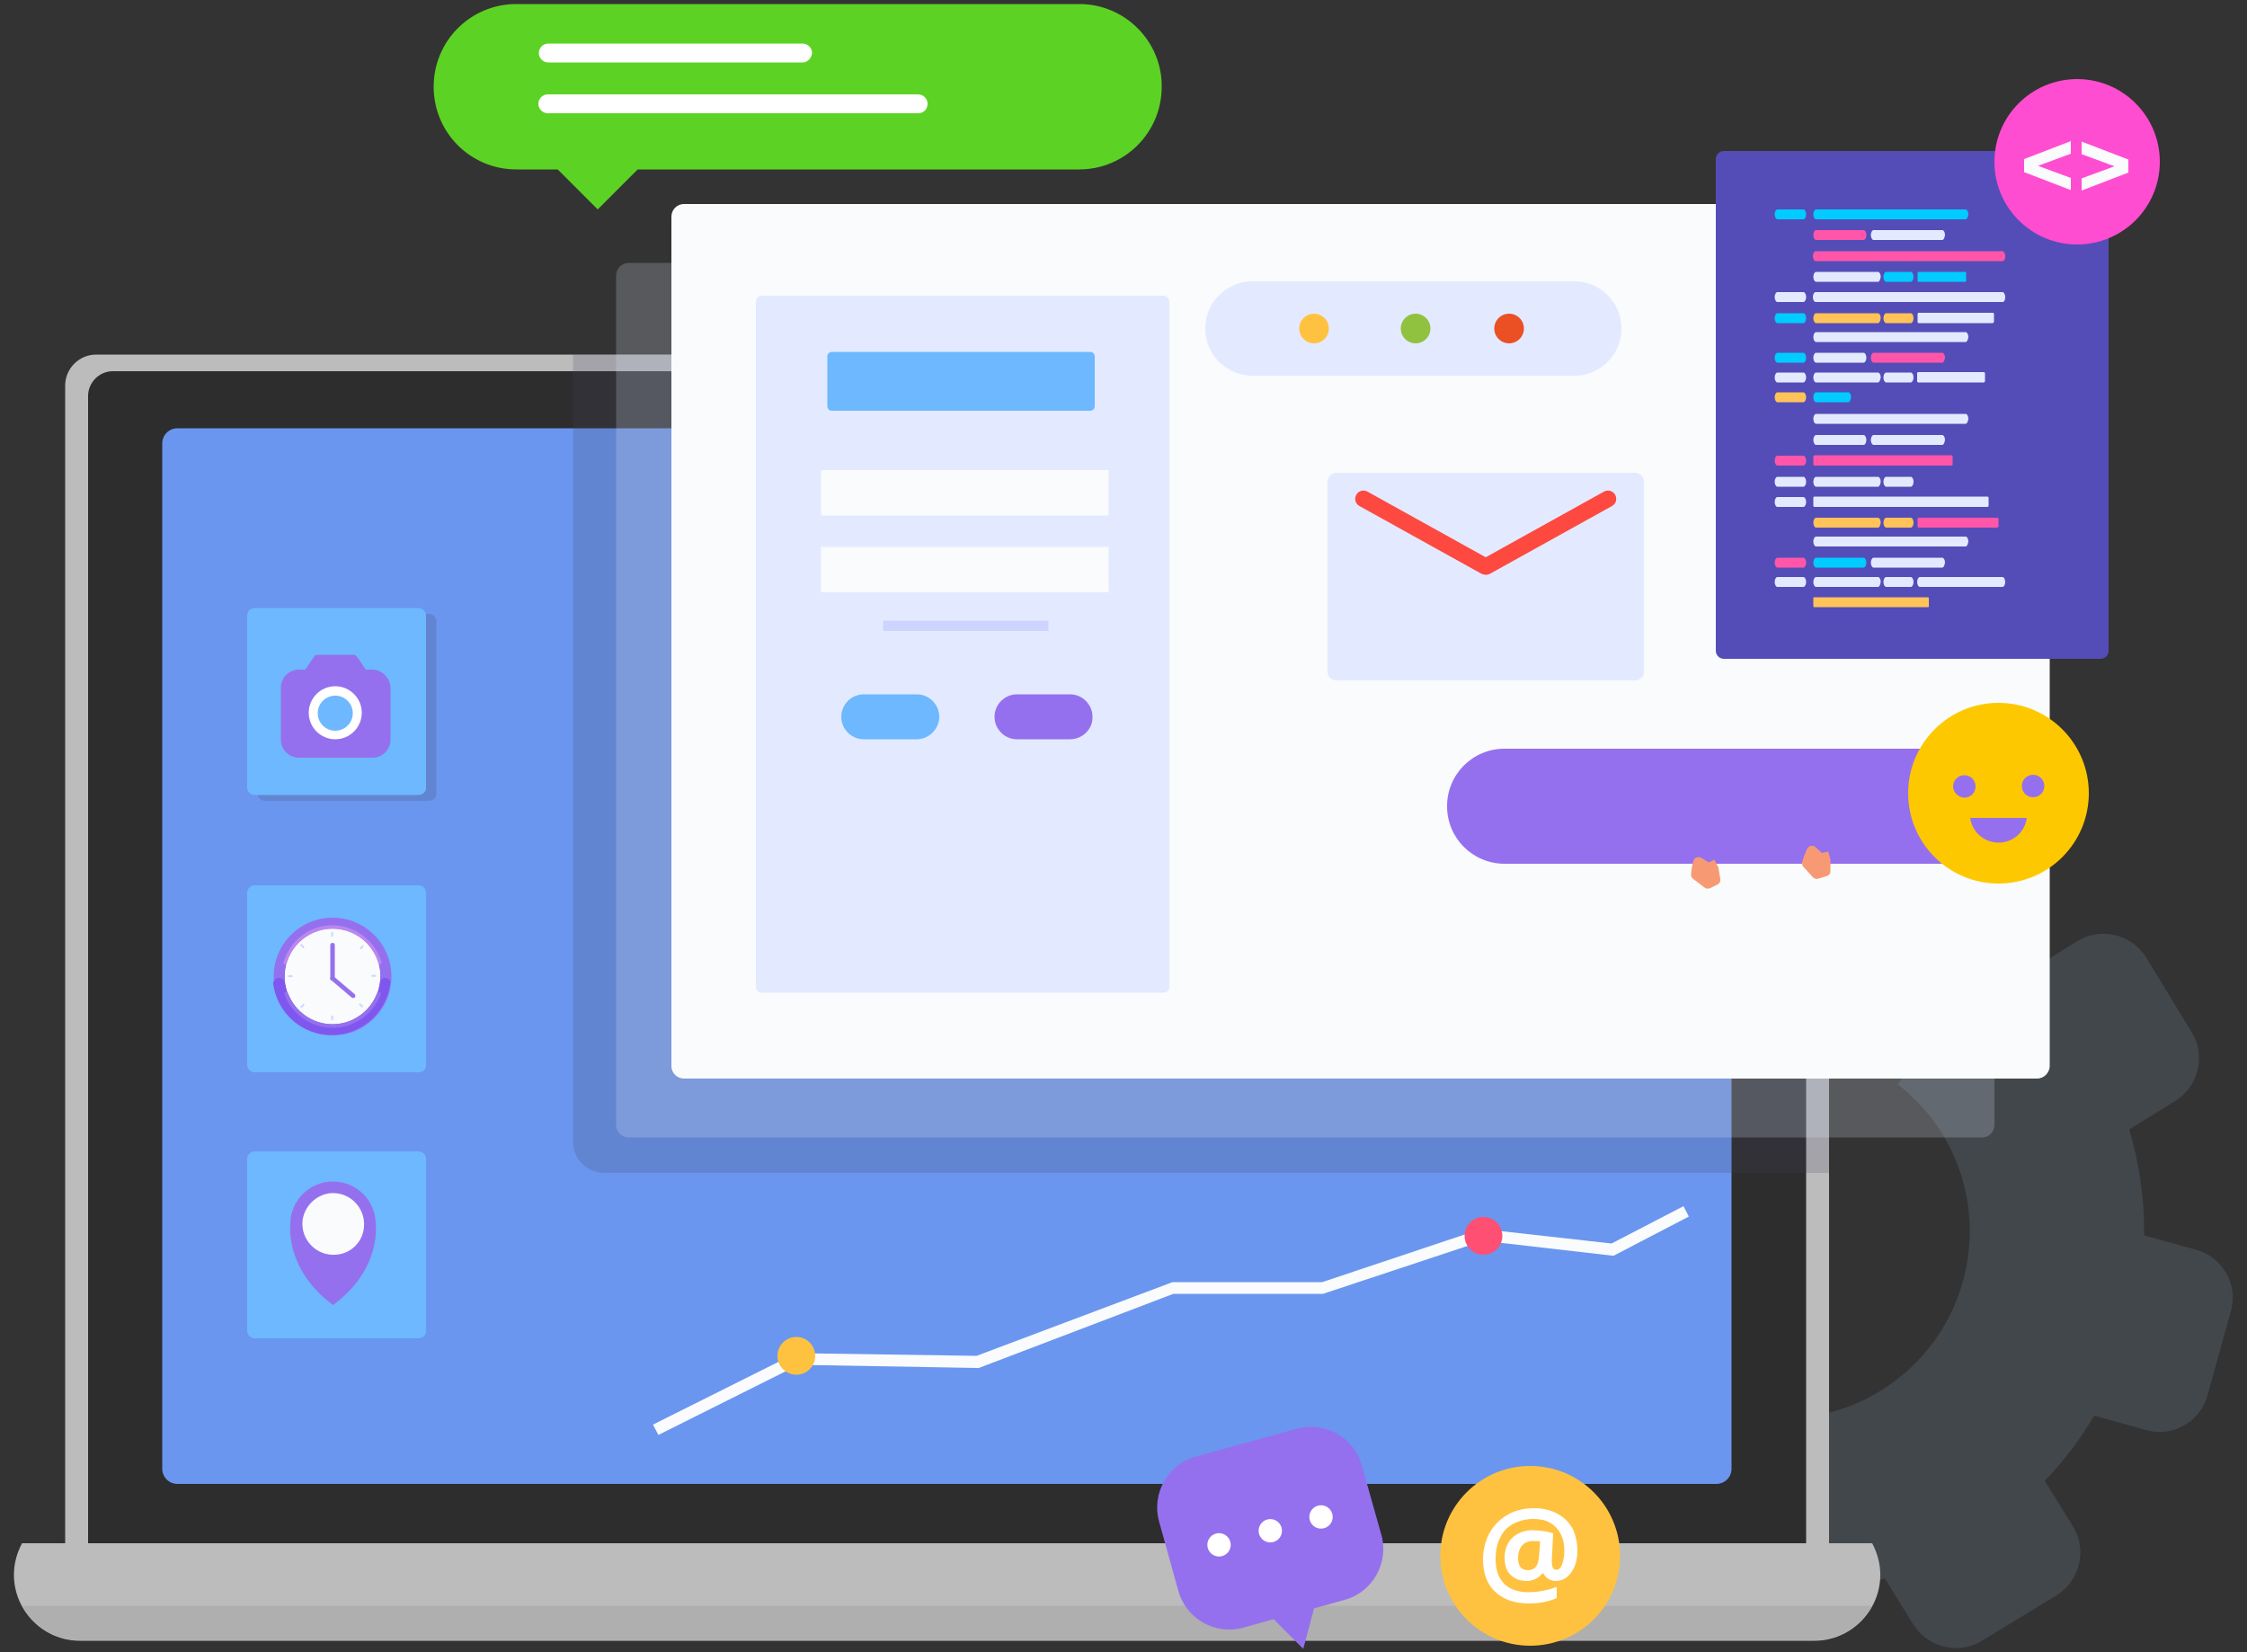 <?xml version="1.0" encoding="UTF-8"?> <!-- Generator: Adobe Illustrator 20.1.0, SVG Export Plug-In . SVG Version: 6.00 Build 0) --> <svg xmlns="http://www.w3.org/2000/svg" xmlns:xlink="http://www.w3.org/1999/xlink" id="OBJECTS" x="0px" y="0px" viewBox="0 0 500 367.7" style="enable-background:new 0 0 500 367.7;" xml:space="preserve"><rect x="0" y="0" width="500" height="367.7" fill="#333333" stroke="none"/> <style type="text/css"> .st0{fill:#42474C;} .st1{fill:#BCBCBC;} .st2{fill:#2D2D2D;} .st3{fill:#6A96EF;} .st4{fill:#AFAFAF;} .st5{opacity:0.2;fill:#424261;} .st6{opacity:0.21;fill:#E3EAFF;} .st7{fill:#F9FBFC;} .st8{fill:#6DB8FF;} .st9{fill:#9570EE;} .st10{fill:#BB87EE;} .st11{fill:#7F57EE;} .st12{fill:#CED6FF;} .st13{fill:#E3EAFF;} .st14{fill:#CDD4FF;} .st15{fill:#FFC240;} .st16{fill:#90C240;} .st17{fill:#EB4F24;} .st18{fill:#FFFFFF;} .st19{fill:#FD4940;} .st20{fill:#544DB8;} .st21{fill:#00CCFF;} .st22{fill:#FF56A9;} .st23{fill:#FFC359;} .st24{fill:#FF4DD1;} .st25{fill:#5CD324;} .st26{fill:#F79A74;} .st27{fill:#FEC800;} .st28{fill:#FF4F72;} </style> <g> <path class="st0" d="M418.4,309.5c19.6-12,25.8-37.6,13.8-57.2c-2.7-4.4-6.1-8-9.9-11c5-7,10.7-13.8,17.1-20.3c3-3,6-5.8,9.1-8.5 c1.2,1,2.4,2.1,3.6,3.2l10.2-6.3c5.2-3.2,12.1-1.5,15.3,3.7l10.1,16.6c3.2,5.2,1.5,12.1-3.7,15.3l-10.2,6.3 c2.3,7.8,3.4,15.7,3.3,23.6l11.6,3.2c5.9,1.6,9.4,7.8,7.7,13.7l-5.2,18.7c-1.6,5.9-7.8,9.4-13.7,7.7L466,315 c-3.1,5.2-6.7,10.1-11,14.5l6.3,10.2c3.2,5.2,1.5,12.1-3.7,15.3L441,365.1c-5.2,3.2-12.1,1.5-15.3-3.7l-6.3-10.2 c-6,1.8-12.1,2.8-18.2,3.1c-3.5-12.5-5-25.6-4.6-38.8C404.2,315.6,411.7,313.7,418.4,309.5z"></path> <path class="st1" d="M400.1,357.8H21.4c-3.8,0-6.9-3.1-6.9-6.9V85.8c0-3.8,3.1-6.9,6.9-6.9h378.7c3.8,0,6.9,3.1,6.9,6.9v265.1 C407,354.7,403.9,357.8,400.1,357.8z"></path> <path class="st2" d="M396.4,354.2H25.1c-3,0-5.5-2.5-5.5-5.5V88.1c0-3,2.5-5.5,5.5-5.5h371.3c3,0,5.5,2.5,5.5,5.5v260.6 C401.9,351.7,399.4,354.2,396.4,354.2z"></path> <path class="st3" d="M381.9,330.2H39.5c-1.9,0-3.4-1.5-3.4-3.4V98.7c0-1.9,1.5-3.4,3.4-3.4h342.4c1.9,0,3.4,1.5,3.4,3.4v228.1 C385.3,328.7,383.8,330.2,381.9,330.2z"></path> <path class="st1" d="M4.9,343.4c-1.1,2.1-1.8,4.4-1.8,7c0,8.1,6.6,14.7,14.7,14.7h385.9c8.1,0,14.7-6.6,14.7-14.7 c0-2.5-0.7-4.9-1.8-7H4.9z"></path> <path class="st4" d="M4.9,357.3c2.5,4.6,7.3,7.7,12.9,7.7h385.9c5.6,0,10.4-3.2,12.9-7.7H4.9z"></path> <path class="st5" d="M389.5,78.9h-262V254c0,3.9,3.1,7,7,7H407V96.5C407,86.8,399.2,78.9,389.5,78.9z"></path> <path class="st6" d="M441,253.1H139.9c-1.5,0-2.8-1.2-2.8-2.8v-189c0-1.5,1.2-2.8,2.8-2.8H441c1.5,0,2.8,1.2,2.8,2.8v189 C443.8,251.9,442.6,253.1,441,253.1z"></path> <path class="st7" d="M453.3,240H152.2c-1.5,0-2.8-1.2-2.8-2.8v-189c0-1.5,1.2-2.8,2.8-2.8h301.1c1.5,0,2.8,1.2,2.8,2.8v189 C456.1,238.7,454.8,240,453.3,240z"></path> <path class="st5" d="M95.4,178.2H59c-1,0-1.7-0.8-1.7-1.7v-38.2c0-1,0.8-1.7,1.7-1.7h36.4c1,0,1.7,0.8,1.7,1.7v38.2 C97.2,177.4,96.4,178.2,95.4,178.2z"></path> <path class="st8" d="M93.1,238.6H56.7c-1,0-1.7-0.8-1.7-1.7v-38.2c0-1,0.8-1.7,1.7-1.7h36.4c1,0,1.7,0.8,1.7,1.7v38.2 C94.9,237.9,94.1,238.6,93.1,238.6z"></path> <path class="st8" d="M93.1,297.8H56.7c-1,0-1.7-0.8-1.7-1.7v-38.2c0-1,0.8-1.7,1.7-1.7h36.4c1,0,1.7,0.8,1.7,1.7v38.2 C94.9,297,94.1,297.8,93.1,297.8z"></path> <path class="st9" d="M83.6,272.4c0-5.2-4.2-9.5-9.5-9.5c-5.2,0-9.5,4.2-9.5,9.5c0,0-1.3,10,9.5,18C85,282.4,83.6,272.4,83.6,272.4z "></path> <path class="st7" d="M74.7,279.2c-4.2,0.3-7.7-3.2-7.4-7.4c0.3-3.3,3-6,6.3-6.3c4.2-0.3,7.7,3.2,7.4,7.4 C80.8,276.3,78.1,279,74.7,279.2z"></path> <circle class="st9" cx="74" cy="217.3" r="13.1"></circle> <circle class="st7" cx="74" cy="217.3" r="10.6"></circle> <path class="st10" d="M74,206.7c4.8,0,8.8,3.2,10.1,7.6c0.1,0.2,0.2,0.3,0.4,0.3l0,0c0.3,0,0.5-0.3,0.4-0.5 c-1.4-4.7-5.8-8.2-10.9-8.2c-5.2,0-9.5,3.4-10.9,8.2c-0.1,0.3,0.1,0.5,0.4,0.5l0,0c0.2,0,0.4-0.1,0.4-0.3 C65.1,209.9,69.2,206.7,74,206.7z"></path> <path class="st11" d="M85.7,217.6c-0.6,0-1.2,0.5-1.3,1.1c-0.7,5.2-5.1,9.2-10.5,9.2c-5.4,0-9.8-4-10.5-9.2 c-0.1-0.6-0.6-1.1-1.3-1.1l0,0c-0.8,0-1.4,0.7-1.3,1.4c0.9,6.4,6.3,11.3,13,11.3c6.6,0,12.1-4.9,13-11.3 C87.1,218.3,86.5,217.6,85.7,217.6L85.7,217.6z"></path> <circle class="st7" cx="74" cy="217.3" r="10.6"></circle> <path class="st9" d="M84.3,220.7c-0.2,0-0.3,0.1-0.4,0.3c-1.5,4-5.4,6.9-9.9,6.9c-4.5,0-8.4-2.9-9.9-6.9c-0.1-0.2-0.2-0.3-0.4-0.3 l0,0c-0.3,0-0.5,0.3-0.4,0.6c1.6,4.3,5.8,7.4,10.7,7.4c4.9,0,9.1-3.1,10.7-7.4C84.8,221,84.6,220.7,84.3,220.7L84.3,220.7z"></path> <path class="st9" d="M74,218.2L74,218.2c-0.3,0-0.5-0.2-0.5-0.5v-7.4c0-0.3,0.2-0.5,0.5-0.5l0,0c0.3,0,0.5,0.2,0.5,0.5v7.4 C74.5,218,74.2,218.2,74,218.2z"></path> <path class="st9" d="M73.6,217.4L73.6,217.4c0.2-0.2,0.5-0.2,0.7-0.1l4.6,3.9c0.2,0.2,0.2,0.5,0.1,0.7l0,0 c-0.2,0.2-0.5,0.2-0.7,0.1l-4.6-3.9C73.4,218,73.4,217.6,73.6,217.4z"></path> <rect x="73.7" y="207.4" class="st12" width="0.4" height="1"></rect> <rect x="73.7" y="226" class="st12" width="0.4" height="1"></rect> <rect x="64.4" y="216.7" transform="matrix(6.123234e-17 -1 1 6.123234e-17 -152.582 281.818)" class="st12" width="0.4" height="1"></rect> <rect x="83" y="216.7" transform="matrix(6.123234e-17 -1 1 6.123234e-17 -134.059 300.341)" class="st12" width="0.4" height="1"></rect> <rect x="67.1" y="210.1" transform="matrix(0.707 -0.707 0.707 0.707 -129.19 109.226)" class="st12" width="0.4" height="1"></rect> <rect x="80.2" y="223.2" transform="matrix(0.707 -0.707 0.707 0.707 -134.657 122.406)" class="st12" width="0.4" height="1"></rect> <rect x="67.1" y="223.2" transform="matrix(-0.707 -0.707 0.707 -0.707 -43.284 429.568)" class="st12" width="0.4" height="1"></rect> <rect x="80.2" y="210.1" transform="matrix(-0.707 -0.707 0.707 -0.707 -11.556 416.519)" class="st12" width="0.4" height="1"></rect> <path class="st8" d="M93.1,176.9H56.7c-1,0-1.7-0.8-1.7-1.7V137c0-1,0.8-1.7,1.7-1.7h36.4c1,0,1.7,0.8,1.7,1.7v38.2 C94.9,176.1,94.1,176.9,93.1,176.9z"></path> <path class="st13" d="M258.9,220.9h-89.4c-0.7,0-1.3-0.6-1.3-1.3V67.1c0-0.7,0.6-1.3,1.3-1.3h89.4c0.7,0,1.3,0.6,1.3,1.3v152.5 C260.2,220.3,259.7,220.9,258.9,220.9z"></path> <path class="st8" d="M242.6,91.4h-57.5c-0.6,0-1-0.5-1-1V79.3c0-0.6,0.5-1,1-1h57.5c0.6,0,1,0.5,1,1v11.1 C243.6,91,243.1,91.4,242.6,91.4z"></path> <path class="st8" d="M204,164.5h-11.8c-2.8,0-5-2.3-5-5l0,0c0-2.8,2.3-5,5-5H204c2.8,0,5,2.3,5,5l0,0 C209,162.2,206.7,164.5,204,164.5z"></path> <path class="st9" d="M238.1,164.5h-11.8c-2.8,0-5-2.3-5-5l0,0c0-2.8,2.3-5,5-5h11.8c2.8,0,5,2.3,5,5l0,0 C243.2,162.2,240.9,164.5,238.1,164.5z"></path> <rect x="182.7" y="104.6" class="st7" width="64" height="10.1"></rect> <rect x="182.7" y="121.7" class="st7" width="64" height="10.1"></rect> <rect x="196.5" y="138.1" class="st14" width="36.8" height="2.3"></rect> <path class="st9" d="M449.8,192.2h-115c-7.1,0-12.8-5.7-12.8-12.8l0,0c0-7.1,5.7-12.8,12.8-12.8h115c7.1,0,12.8,5.7,12.8,12.8l0,0 C462.6,186.5,456.9,192.2,449.8,192.2z"></path> <path class="st13" d="M350.3,83.6h-71.6c-5.8,0-10.5-4.7-10.5-10.5l0,0c0-5.8,4.7-10.5,10.5-10.5h71.6c5.8,0,10.5,4.7,10.5,10.5 l0,0C360.8,78.9,356.1,83.6,350.3,83.6z"></path> <circle class="st15" cx="292.4" cy="73.1" r="3.3"></circle> <circle class="st16" cx="315" cy="73.1" r="3.3"></circle> <circle class="st17" cx="335.8" cy="73.1" r="3.3"></circle> <circle class="st18" cx="74.5" cy="158.6" r="8"></circle> <path class="st9" d="M82.8,149h-1.4l-2-2.9c-0.2-0.2-0.4-0.4-0.7-0.4h-8.1c-0.3,0-0.5,0.1-0.7,0.4l-2,2.9h-1.4c-2.2,0-4,1.8-4,4 v11.6c0,2.2,1.8,4,4,4h16.4c2.2,0,4-1.8,4-4v-11.6C86.8,150.8,85,149,82.8,149z M74.6,164.5c-3.2,0-5.9-2.6-5.9-5.9 c0-3.2,2.6-5.9,5.9-5.9c3.2,0,5.9,2.6,5.9,5.9C80.5,161.9,77.8,164.5,74.6,164.5z"></path> <circle class="st8" cx="74.6" cy="158.7" r="3.9"></circle> <path class="st13" d="M363.8,151.4h-66.4c-1.1,0-2-0.9-2-2v-42.2c0-1.1,0.9-2,2-2h66.4c1.1,0,2,0.9,2,2v42.2 C365.9,150.5,364.9,151.4,363.8,151.4z"></path> <path class="st19" d="M330.7,127.9h-0.1c-0.3,0-0.6-0.1-0.9-0.2l-27.2-15.1c-0.9-0.5-1.2-1.6-0.7-2.5c0.5-0.9,1.6-1.2,2.5-0.7 l26.3,14.6l26.3-14.6c0.9-0.5,2-0.2,2.5,0.7c0.5,0.9,0.2,2-0.7,2.5l-27.2,15.1C331.3,127.8,331,127.9,330.7,127.9z"></path> <path class="st20" d="M467.4,146.6h-83.8c-1,0-1.8-0.8-1.8-1.8V35.4c0-1,0.8-1.8,1.8-1.8h83.8c1,0,1.8,0.8,1.8,1.8v109.4 C469.2,145.8,468.4,146.6,467.4,146.6z"></path> <path class="st21" d="M401.3,48.8h-5.8c-0.3,0-0.6-0.5-0.6-1.1l0,0c0-0.6,0.3-1.1,0.6-1.1h5.8c0.3,0,0.6,0.5,0.6,1.1l0,0 C401.9,48.3,401.6,48.8,401.3,48.8z"></path> <path class="st21" d="M437.4,48.8h-33.3c-0.3,0-0.6-0.5-0.6-1.1l0,0c0-0.6,0.3-1.1,0.6-1.1h33.3c0.3,0,0.6,0.5,0.6,1.1l0,0 C437.9,48.3,437.7,48.8,437.4,48.8z"></path> <path class="st22" d="M414.7,53.4h-10.6c-0.3,0-0.6-0.5-0.6-1.1l0,0c0-0.6,0.3-1.1,0.6-1.1h10.6c0.3,0,0.6,0.5,0.6,1.1l0,0 C415.3,52.9,415,53.4,414.7,53.4z"></path> <path class="st13" d="M432.2,53.4h-15.3c-0.3,0-0.6-0.5-0.6-1.1l0,0c0-0.6,0.3-1.1,0.6-1.1h15.3c0.3,0,0.6,0.5,0.6,1.1l0,0 C432.7,52.9,432.5,53.4,432.2,53.4z"></path> <path class="st13" d="M437.4,76.1h-33.3c-0.3,0-0.6-0.5-0.6-1.1l0,0c0-0.6,0.3-1.1,0.6-1.1h33.3c0.3,0,0.6,0.5,0.6,1.1l0,0 C437.9,75.6,437.7,76.1,437.4,76.1z"></path> <path class="st21" d="M401.3,80.7h-5.8c-0.3,0-0.6-0.5-0.6-1.1l0,0c0-0.6,0.3-1.1,0.6-1.1h5.8c0.3,0,0.6,0.5,0.6,1.1l0,0 C401.9,80.2,401.6,80.7,401.3,80.7z"></path> <path class="st13" d="M414.7,80.7h-10.6c-0.3,0-0.6-0.5-0.6-1.1l0,0c0-0.6,0.3-1.1,0.6-1.1h10.6c0.3,0,0.6,0.5,0.6,1.1l0,0 C415.3,80.2,415,80.7,414.7,80.7z"></path> <path class="st22" d="M432.2,80.7h-15.3c-0.3,0-0.6-0.5-0.6-1.1l0,0c0-0.6,0.3-1.1,0.6-1.1h15.3c0.3,0,0.6,0.5,0.6,1.1l0,0 C432.7,80.2,432.5,80.7,432.2,80.7z"></path> <path class="st22" d="M445.6,58.1h-41.6c-0.3,0-0.6-0.5-0.6-1.1l0,0c0-0.6,0.3-1.1,0.6-1.1h41.6c0.3,0,0.6,0.5,0.6,1.1l0,0 C446.2,57.6,446,58.1,445.6,58.1z"></path> <path class="st21" d="M437.3,62.7h-10.4c-0.1,0-0.2-0.1-0.2-0.2v-1.8c0-0.1,0.1-0.2,0.2-0.2h10.4c0.1,0,0.2,0.1,0.2,0.2v1.8 C437.5,62.6,437.4,62.7,437.3,62.7z"></path> <path class="st13" d="M417.9,62.7h-13.8c-0.3,0-0.6-0.5-0.6-1.1l0,0c0-0.6,0.3-1.1,0.6-1.1h13.8c0.3,0,0.6,0.5,0.6,1.1l0,0 C418.4,62.2,418.2,62.7,417.9,62.7z"></path> <path class="st21" d="M425.2,62.7h-5.5c-0.3,0-0.6-0.5-0.6-1.1l0,0c0-0.6,0.3-1.1,0.6-1.1h5.5c0.3,0,0.6,0.5,0.6,1.1l0,0 C425.8,62.2,425.5,62.7,425.2,62.7z"></path> <path class="st13" d="M401.3,67.2h-5.8c-0.3,0-0.6-0.5-0.6-1.1l0,0c0-0.6,0.3-1.1,0.6-1.1h5.8c0.3,0,0.6,0.5,0.6,1.1l0,0 C401.9,66.7,401.6,67.2,401.3,67.2z"></path> <path class="st13" d="M445.6,67.2h-41.6c-0.3,0-0.6-0.5-0.6-1.1l0,0c0-0.6,0.3-1.1,0.6-1.1h41.6c0.3,0,0.6,0.5,0.6,1.1l0,0 C446.2,66.7,446,67.2,445.6,67.2z"></path> <path class="st13" d="M401.3,85.1h-5.8c-0.3,0-0.6-0.5-0.6-1.1l0,0c0-0.6,0.3-1.1,0.6-1.1h5.8c0.3,0,0.6,0.5,0.6,1.1l0,0 C401.9,84.5,401.6,85.1,401.3,85.1z"></path> <path class="st13" d="M441.4,85.1h-14.5c-0.2,0-0.3-0.1-0.3-0.3v-1.7c0-0.2,0.1-0.3,0.3-0.3h14.5c0.2,0,0.3,0.1,0.3,0.3v1.7 C441.7,84.9,441.6,85.1,441.4,85.1z"></path> <path class="st13" d="M417.9,85.1h-13.8c-0.3,0-0.6-0.5-0.6-1.1l0,0c0-0.6,0.3-1.1,0.6-1.1h13.8c0.3,0,0.6,0.5,0.6,1.1l0,0 C418.4,84.5,418.2,85.1,417.9,85.1z"></path> <path class="st13" d="M425.2,85.1h-5.5c-0.3,0-0.6-0.5-0.6-1.1l0,0c0-0.6,0.3-1.1,0.6-1.1h5.5c0.3,0,0.6,0.5,0.6,1.1l0,0 C425.8,84.5,425.5,85.1,425.2,85.1z"></path> <path class="st23" d="M401.3,89.5h-5.8c-0.3,0-0.6-0.5-0.6-1.1l0,0c0-0.6,0.3-1.1,0.6-1.1h5.8c0.3,0,0.6,0.5,0.6,1.1l0,0 C401.9,89,401.6,89.5,401.3,89.5z"></path> <path class="st21" d="M411.3,89.5h-7.2c-0.3,0-0.6-0.5-0.6-1.1l0,0c0-0.6,0.3-1.1,0.6-1.1h7.2c0.3,0,0.6,0.5,0.6,1.1l0,0 C411.8,89,411.6,89.5,411.3,89.5z"></path> <path class="st21" d="M395.5,71.9c-0.3,0-0.6-0.5-0.6-1.1l0,0c0-0.6,0.3-1.1,0.6-1.1h5.8c0.3,0,0.6,0.5,0.6,1.1l0,0 c0,0.6-0.3,1.1-0.6,1.1"></path> <path class="st13" d="M443.4,71.9H427c-0.2,0-0.3-0.1-0.3-0.3v-1.7c0-0.2,0.1-0.3,0.3-0.3h16.4c0.2,0,0.3,0.1,0.3,0.3v1.7 C443.6,71.8,443.5,71.9,443.4,71.9z"></path> <path class="st23" d="M417.9,71.9h-13.8c-0.3,0-0.6-0.5-0.6-1.1l0,0c0-0.6,0.3-1.1,0.6-1.1h13.8c0.3,0,0.6,0.5,0.6,1.1l0,0 C418.4,71.4,418.2,71.9,417.9,71.9z"></path> <path class="st23" d="M425.2,71.9h-5.5c-0.3,0-0.6-0.5-0.6-1.1l0,0c0-0.6,0.3-1.1,0.6-1.1h5.5c0.3,0,0.6,0.5,0.6,1.1l0,0 C425.8,71.4,425.5,71.9,425.2,71.9z"></path> <path class="st13" d="M437.4,94.3h-33.3c-0.3,0-0.6-0.5-0.6-1.1l0,0c0-0.6,0.3-1.1,0.6-1.1h33.3c0.3,0,0.6,0.5,0.6,1.1l0,0 C437.9,93.8,437.7,94.3,437.4,94.3z"></path> <path class="st13" d="M414.7,99h-10.6c-0.3,0-0.6-0.5-0.6-1.1l0,0c0-0.6,0.3-1.1,0.6-1.1h10.6c0.3,0,0.6,0.5,0.6,1.1l0,0 C415.3,98.5,415,99,414.7,99z"></path> <path class="st13" d="M432.2,99h-15.3c-0.3,0-0.6-0.5-0.6-1.1l0,0c0-0.6,0.3-1.1,0.6-1.1h15.3c0.3,0,0.6,0.5,0.6,1.1l0,0 C432.7,98.5,432.5,99,432.2,99z"></path> <path class="st13" d="M437.4,121.6h-33.3c-0.3,0-0.6-0.5-0.6-1.1l0,0c0-0.6,0.3-1.1,0.6-1.1h33.3c0.3,0,0.6,0.5,0.6,1.1l0,0 C437.9,121.1,437.7,121.6,437.4,121.6z"></path> <path class="st22" d="M401.3,126.3h-5.8c-0.3,0-0.6-0.5-0.6-1.1l0,0c0-0.6,0.3-1.1,0.6-1.1h5.8c0.3,0,0.6,0.5,0.6,1.1l0,0 C401.9,125.8,401.6,126.3,401.3,126.3z"></path> <path class="st21" d="M414.7,126.3h-10.6c-0.3,0-0.6-0.5-0.6-1.1l0,0c0-0.6,0.3-1.1,0.6-1.1h10.6c0.3,0,0.6,0.5,0.6,1.1l0,0 C415.3,125.8,415,126.3,414.7,126.3z"></path> <path class="st13" d="M432.2,126.3h-15.3c-0.3,0-0.6-0.5-0.6-1.1l0,0c0-0.6,0.3-1.1,0.6-1.1h15.3c0.3,0,0.6,0.5,0.6,1.1l0,0 C432.7,125.8,432.5,126.3,432.2,126.3z"></path> <path class="st22" d="M401.3,103.6h-5.8c-0.3,0-0.6-0.5-0.6-1.1l0,0c0-0.6,0.3-1.1,0.6-1.1h5.8c0.3,0,0.6,0.5,0.6,1.1l0,0 C401.9,103.1,401.6,103.6,401.3,103.6z"></path> <path class="st22" d="M434.2,103.6h-30.4c-0.1,0-0.3-0.1-0.3-0.3v-1.7c0-0.1,0.1-0.3,0.3-0.3h30.4c0.1,0,0.3,0.1,0.3,0.3v1.7 C434.5,103.5,434.4,103.6,434.2,103.6z"></path> <path class="st13" d="M401.3,108.3h-5.8c-0.3,0-0.6-0.5-0.6-1.1l0,0c0-0.6,0.3-1.1,0.6-1.1h5.8c0.3,0,0.6,0.5,0.6,1.1l0,0 C401.9,107.8,401.6,108.3,401.3,108.3z"></path> <path class="st13" d="M417.9,108.3h-13.8c-0.3,0-0.6-0.5-0.6-1.1l0,0c0-0.6,0.3-1.1,0.6-1.1h13.8c0.3,0,0.6,0.5,0.6,1.1l0,0 C418.4,107.8,418.2,108.3,417.9,108.3z"></path> <path class="st13" d="M425.2,108.3h-5.5c-0.3,0-0.6-0.5-0.6-1.1l0,0c0-0.6,0.3-1.1,0.6-1.1h5.5c0.3,0,0.6,0.5,0.6,1.1l0,0 C425.8,107.8,425.5,108.3,425.2,108.3z"></path> <path class="st13" d="M401.3,112.8h-5.8c-0.3,0-0.6-0.5-0.6-1.1l0,0c0-0.6,0.3-1.1,0.6-1.1h5.8c0.3,0,0.6,0.5,0.6,1.1l0,0 C401.9,112.3,401.6,112.8,401.3,112.8z"></path> <path class="st13" d="M442.2,112.8h-38.4c-0.2,0-0.3-0.1-0.3-0.3v-1.7c0-0.2,0.1-0.3,0.3-0.3h38.4c0.2,0,0.3,0.1,0.3,0.3v1.7 C442.5,112.7,442.4,112.8,442.2,112.8z"></path> <path class="st13" d="M401.3,130.6h-5.8c-0.3,0-0.6-0.5-0.6-1.1l0,0c0-0.6,0.3-1.1,0.6-1.1h5.8c0.3,0,0.6,0.5,0.6,1.1l0,0 C401.9,130.1,401.6,130.6,401.3,130.6z"></path> <path class="st13" d="M445.6,130.6h-18.4c-0.3,0-0.6-0.5-0.6-1.1l0,0c0-0.6,0.3-1.1,0.6-1.1h18.4c0.3,0,0.6,0.5,0.6,1.1l0,0 C446.2,130.1,445.9,130.6,445.6,130.6z"></path> <path class="st13" d="M417.9,130.6h-13.8c-0.3,0-0.6-0.5-0.6-1.1l0,0c0-0.6,0.3-1.1,0.6-1.1h13.8c0.3,0,0.6,0.5,0.6,1.1l0,0 C418.4,130.1,418.2,130.6,417.9,130.6z"></path> <path class="st13" d="M425.2,130.6h-5.5c-0.3,0-0.6-0.5-0.6-1.1l0,0c0-0.6,0.3-1.1,0.6-1.1h5.5c0.3,0,0.6,0.5,0.6,1.1l0,0 C425.8,130.1,425.5,130.6,425.2,130.6z"></path> <path class="st23" d="M429,135.1h-25.3c-0.1,0-0.2-0.1-0.2-0.2v-1.8c0-0.1,0.1-0.2,0.2-0.2H429c0.1,0,0.2,0.1,0.2,0.2v1.8 C429.3,135,429.2,135.1,429,135.1z"></path> <path class="st22" d="M444.3,117.4H427c-0.2,0-0.3-0.1-0.3-0.3v-1.6c0-0.2,0.1-0.3,0.3-0.3h17.4c0.2,0,0.3,0.1,0.3,0.3v1.7 C444.6,117.3,444.5,117.4,444.3,117.4z"></path> <path class="st23" d="M417.9,117.4h-13.8c-0.3,0-0.6-0.5-0.6-1.1l0,0c0-0.6,0.3-1.1,0.6-1.1h13.8c0.3,0,0.6,0.5,0.6,1.1l0,0 C418.4,116.9,418.2,117.4,417.9,117.4z"></path> <path class="st23" d="M425.2,117.4h-5.5c-0.3,0-0.6-0.5-0.6-1.1l0,0c0-0.6,0.3-1.1,0.6-1.1h5.5c0.3,0,0.6,0.5,0.6,1.1l0,0 C425.8,116.9,425.5,117.4,425.2,117.4z"></path> <circle class="st24" cx="462.2" cy="36" r="18.4"></circle> <path class="st7" d="M460.8,34.2l-7.3,2.7l7.3,2.7v2.7l-10.4-4v-2.9l10.4-4V34.2z"></path> <path class="st7" d="M463.2,31.5l10.4,4v2.9l-10.4,4v-2.7l7.3-2.7l-7.3-2.7V31.5z"></path> <circle class="st15" cx="340.5" cy="346.2" r="20"></circle> <path class="st18" d="M351,345.1c0,1.2-0.2,2.4-0.6,3.4c-0.4,1-1,1.8-1.7,2.4c-0.7,0.6-1.6,0.9-2.5,0.9c-0.6,0-1.2-0.2-1.7-0.5 c-0.5-0.3-0.8-0.7-1.1-1.2h-0.2c-0.9,1.1-2.1,1.7-3.5,1.7c-1.5,0-2.7-0.5-3.6-1.4c-0.9-0.9-1.3-2.2-1.3-3.8c0-1.8,0.6-3.3,1.7-4.4 c1.2-1.1,2.7-1.7,4.5-1.7c0.7,0,1.6,0.1,2.4,0.2c0.9,0.1,1.6,0.3,2.2,0.5l-0.3,6.3c0,1.2,0.3,1.8,1,1.8c0.6,0,1-0.4,1.3-1.2 c0.3-0.8,0.5-1.9,0.5-3.2c0-1.4-0.3-2.6-0.9-3.7c-0.6-1.1-1.4-1.9-2.4-2.4c-1-0.6-2.2-0.8-3.6-0.8c-1.7,0-3.2,0.4-4.5,1.1 c-1.3,0.7-2.3,1.7-2.9,3.1c-0.7,1.3-1,2.9-1,4.7c0,2.4,0.6,4.2,1.9,5.5c1.3,1.3,3.1,1.9,5.5,1.9c0.9,0,1.9-0.1,3-0.3 c1.1-0.2,2.2-0.5,3.2-0.9v2.5c-1.8,0.8-3.9,1.2-6.1,1.2c-3.3,0-5.8-0.9-7.6-2.6c-1.8-1.7-2.7-4.1-2.7-7.2c0-2.1,0.5-4.1,1.4-5.8 c0.9-1.7,2.3-3.1,4-4.1c1.7-1,3.7-1.5,6-1.5c1.9,0,3.6,0.4,5.1,1.2c1.5,0.8,2.6,1.9,3.4,3.3C350.6,341.5,351,343.2,351,345.1z M337.8,346.7c0,1.8,0.7,2.7,2.2,2.7c0.8,0,1.4-0.3,1.8-0.8c0.4-0.5,0.6-1.4,0.7-2.7l0.2-2.9c-0.4-0.1-0.9-0.1-1.5-0.1 c-1.1,0-1.9,0.3-2.5,1C338.1,344.6,337.8,345.5,337.8,346.7z"></path> <path class="st25" d="M240.2,0.9H114.9c-10.2,0-18.4,8.2-18.4,18.4c0,10.2,8.2,18.4,18.4,18.4h9.2l8.9,8.9l8.9-8.9h98.2 c10.2,0,18.4-8.2,18.4-18.4C258.6,9.2,250.3,0.9,240.2,0.9z"></path> <path class="st18" d="M204.3,25.2h-82.4c-1.1,0-2.1-0.9-2.1-2.1l0,0c0-1.1,0.9-2.1,2.1-2.1h82.4c1.1,0,2.1,0.9,2.1,2.1l0,0 C206.4,24.3,205.5,25.2,204.3,25.2z"></path> <path class="st18" d="M178.6,13.9h-56.6c-1.1,0-2.1-0.9-2.1-2.1l0,0c0-1.1,0.9-2.1,2.1-2.1h56.6c1.1,0,2.1,0.9,2.1,2.1l0,0 C180.6,12.9,179.7,13.9,178.6,13.9z"></path> <path class="st26" d="M407.3,193.9l0-2.4c0-0.1,0-0.2,0-0.3l-0.5-1.7l-1.4,0.3l-1.4-1.3c-0.6-0.5-1.5-0.4-1.9,0.4 c-0.4,0.9-0.9,2.1-1.1,3c-0.1,0.4,0.1,0.7,0.3,1l2.1,2.3c0.3,0.3,0.8,0.5,1.2,0.3l1.7-0.5C407,194.8,407.3,194.4,407.3,193.9z"></path> <path class="st26" d="M382.8,195.6l-0.4-2.4c0-0.1,0-0.2-0.1-0.3l-0.8-1.6l-1.3,0.6l-1.6-1c-0.7-0.4-1.6-0.1-1.8,0.7 c-0.3,1-0.5,2.2-0.5,3.1c0,0.4,0.2,0.7,0.5,0.9l2.5,1.9c0.4,0.3,0.8,0.3,1.3,0.1l1.6-0.8C382.6,196.6,382.9,196.1,382.8,195.6z"></path> <path class="st27" d="M444.7,156.4c-11.1,0-20.1,9-20.1,20.1s9,20.1,20.1,20.1s20.1-9,20.1-20.1S455.8,156.4,444.7,156.4z M434.6,175c0-1.4,1.1-2.5,2.5-2.5c1.4,0,2.5,1.1,2.5,2.5c0,1.4-1.1,2.5-2.5,2.5C435.7,177.4,434.6,176.3,434.6,175z M444.7,187.5 c-3.2,0-5.9-2.4-6.3-5.5h12.6C450.6,185.1,448,187.5,444.7,187.5z M452.4,177.4c-1.4,0-2.5-1.1-2.5-2.5c0-1.4,1.1-2.5,2.5-2.5 c1.4,0,2.5,1.1,2.5,2.5C454.9,176.3,453.8,177.4,452.4,177.4z"></path> <polygon class="st7" points="146.5,319.3 145.3,317 177.1,301.1 217.3,301.7 260.9,285.3 294.2,285.3 329.8,273.4 330,273.5 358.6,276.7 374.6,268.4 375.8,270.7 359.1,279.4 358.7,279.4 330,276.1 294.4,287.9 261.1,287.9 217.8,304.4 217.5,304.4 177.7,303.7 "></polygon> <path class="st9" d="M288.6,317.9l-22.5,6.2c-6.2,1.7-9.9,8.2-8.2,14.4l4.3,15.5c1.7,6.2,8.2,9.9,14.4,8.2l6.8-1.9l6.6,6.6l2.4-9 l6.8-1.9c6.2-1.7,9.9-8.2,8.2-14.4L303,326C301.3,319.8,294.8,316.2,288.6,317.9z"></path> <ellipse transform="matrix(0.964 -0.265 0.265 0.964 -81.341 84.008)" class="st18" cx="271.2" cy="344" rx="2.6" ry="2.6"></ellipse> <ellipse transform="matrix(0.964 -0.265 0.265 0.964 -80.1 86.883)" class="st18" cx="282.6" cy="340.9" rx="2.6" ry="2.6"></ellipse> <ellipse transform="matrix(0.964 -0.265 0.265 0.964 -78.884 89.793)" class="st18" cx="293.9" cy="337.8" rx="2.6" ry="2.6"></ellipse> <circle class="st15" cx="177.2" cy="301.7" r="4.2"></circle> <circle class="st28" cx="330.1" cy="275" r="4.2"></circle> </g> </svg> 
